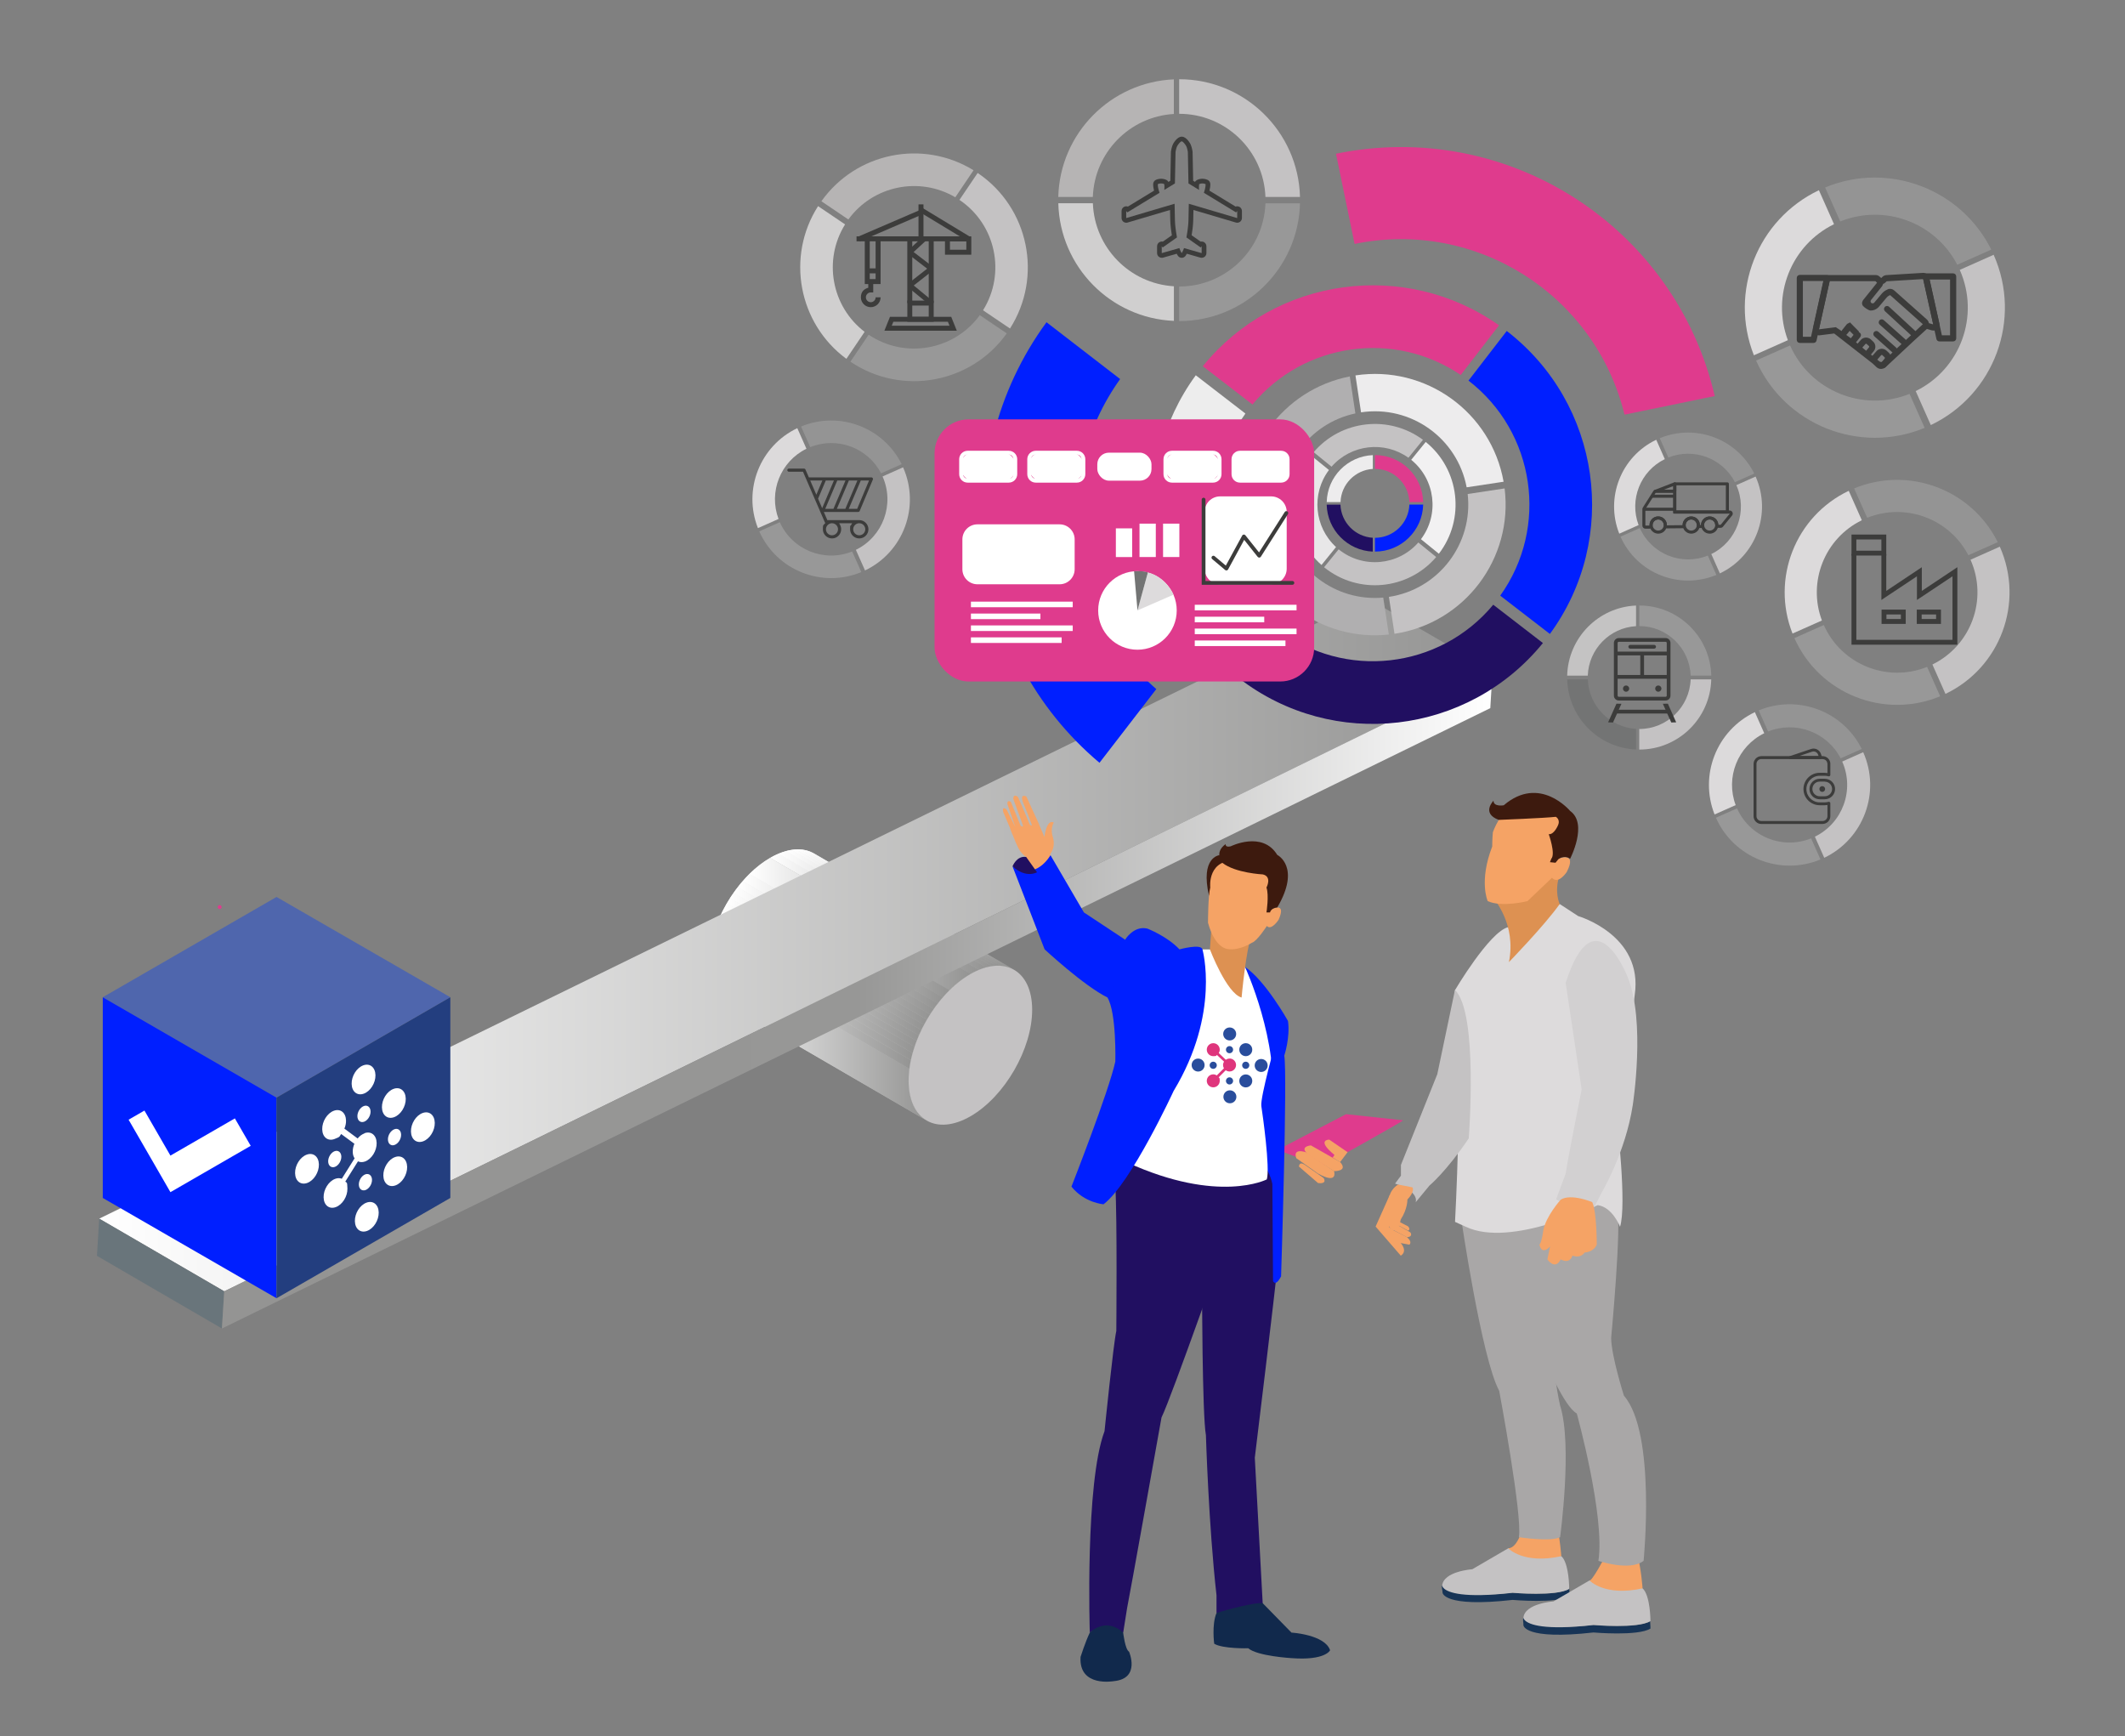 <?xml version="1.0" encoding="UTF-8"?> <svg xmlns="http://www.w3.org/2000/svg" xmlns:xlink="http://www.w3.org/1999/xlink" id="Layer_1" version="1.1" viewBox="0 0 5177 4229"><rect x="0" y="0" width="5177" height="4229" fill="#808080" stroke="none"/><defs><style> .st0 { fill: #3c3c3b; } .st1 { fill: #df357c; } .st2 { fill: none; stroke: #df3b8d; stroke-miterlimit: 10; stroke-width: 5px; } .st3 { fill: #dd9152; } .st4, .st5 { fill-rule: evenodd; } .st4, .st6 { fill: #fff; } .st7 { fill: url(#linear-gradient2); } .st8 { fill: url(#linear-gradient1); } .st9 { fill: url(#linear-gradient9); } .st10 { fill: url(#linear-gradient3); } .st11 { fill: url(#linear-gradient6); } .st12 { fill: url(#linear-gradient8); } .st13 { fill: url(#linear-gradient7); } .st14 { fill: url(#linear-gradient5); } .st15 { fill: url(#linear-gradient4); } .st16 { fill: #f2f1f2; } .st17 { fill: url(#linear-gradient28); } .st18 { fill: url(#linear-gradient29); } .st19 { fill: url(#linear-gradient18); } .st20 { fill: url(#linear-gradient13); } .st21 { fill: url(#linear-gradient12); } .st22 { fill: url(#linear-gradient15); } .st23 { fill: url(#linear-gradient16); } .st24 { fill: url(#linear-gradient11); } .st25 { fill: url(#linear-gradient10); } .st26 { fill: url(#linear-gradient17); } .st27 { fill: url(#linear-gradient14); } .st28 { fill: url(#linear-gradient19); } .st29 { fill: url(#linear-gradient23); } .st30 { fill: url(#linear-gradient22); } .st31 { fill: url(#linear-gradient24); } .st32 { fill: url(#linear-gradient25); } .st33 { fill: url(#linear-gradient21); } .st34 { fill: url(#linear-gradient20); } .st35 { fill: url(#linear-gradient27); } .st36 { fill: url(#linear-gradient26); } .st37 { fill: #001fff; } .st38 { fill: #69757b; } .st39 { fill: #210f61; } .st40 { fill: #c4c2c3; } .st41 { fill: url(#linear-gradient); } .st42 { fill: #dcdadb; } .st43 { fill: #dddbdc; } .st44 { isolation: isolate; } .st45 { fill: #b0afb0; } .st46 { fill: #173456; } .st47 { fill: #d2d0d1; } .st48 { clip-path: url(#clippath-1); } .st5 { fill: #294d9c; } .st49 { fill: #f5a365; } .st50 { fill: #3d1a0e; } .st51 { fill: #11294c; } .st52 { fill: #949494; } .st53 { fill: #a9a7a7; } .st54 { fill: #d0cfcf; } .st55 { fill: #df3b8d; } .st56 { fill: #4f66ad; } .st57 { fill: #edeced; } .st58 { fill: #989898; } .st59 { fill: #ededed; } .st60 { fill: #e8e7e8; } .st61 { clip-path: url(#clippath); } .st62 { fill: #c4c3c3; } .st63 { fill: #737474; } .st64 { fill: #233e7f; } .st65 { fill: #b6b4b4; } </style><linearGradient id="linear-gradient" x1="1876.2" y1="2220.9" x2="2470.7" y2="2220.9" gradientUnits="userSpaceOnUse"><stop offset="0" stop-color="#fff"></stop><stop offset="1" stop-color="#949493"></stop></linearGradient><clipPath id="clippath"><path class="st41" d="M1983.4,2079.1l487.4,283.2c-27.4-15.9-65.2-13.6-107.1,10.5l-487.4-283.2c41.9-24.2,79.8-26.5,107.1-10.5h0Z"></path></clipPath><linearGradient id="linear-gradient1" y1="2226" x2="2384.8" y2="2226" xlink:href="#linear-gradient"></linearGradient><linearGradient id="linear-gradient2" x1="1897.4" y1="2217.7" x2="2402.5" y2="2217.7" xlink:href="#linear-gradient"></linearGradient><linearGradient id="linear-gradient3" x1="1915.1" y1="2213.2" x2="2415.7" y2="2213.2" xlink:href="#linear-gradient"></linearGradient><linearGradient id="linear-gradient4" x1="1928.3" y1="2211.3" x2="2426.9" y2="2211.3" xlink:href="#linear-gradient"></linearGradient><linearGradient id="linear-gradient5" x1="1939.6" y1="2210.7" x2="2436.9" y2="2210.7" xlink:href="#linear-gradient"></linearGradient><linearGradient id="linear-gradient6" x1="1949.5" y1="2211.3" x2="2446" y2="2211.3" xlink:href="#linear-gradient"></linearGradient><linearGradient id="linear-gradient7" x1="1958.6" y1="2212.8" x2="2454.4" y2="2212.8" xlink:href="#linear-gradient"></linearGradient><linearGradient id="linear-gradient8" x1="1967" y1="2215.1" x2="2462.3" y2="2215.1" xlink:href="#linear-gradient"></linearGradient><linearGradient id="linear-gradient9" x1="1975" y1="2218.4" x2="2469.9" y2="2218.4" xlink:href="#linear-gradient"></linearGradient><linearGradient id="linear-gradient10" x1="1982.6" y1="2220.5" y2="2220.5" xlink:href="#linear-gradient"></linearGradient><linearGradient id="linear-gradient11" x1="1726.2" y1="2409.5" x2="2363.6" y2="2409.5" xlink:href="#linear-gradient"></linearGradient><linearGradient id="linear-gradient12" x1="1726.2" y1="2409.5" x2="2363.6" y2="2409.5" xlink:href="#linear-gradient"></linearGradient><clipPath id="clippath-1"><path class="st21" d="M2257.5,2729.4l-487.4-283.2c-27.1-15.7-43.8-49.1-43.9-96.6-.3-95.6,66.8-211.9,150-259.9l487.4,283.2c-83.2,48-150.3,164.4-150,259.9.1,47.4,16.9,80.9,43.9,96.6h0Z"></path></clipPath><linearGradient id="linear-gradient13" x1="1726.2" y1="2524.7" x2="2257.5" y2="2524.7" xlink:href="#linear-gradient"></linearGradient><linearGradient id="linear-gradient14" x1="1728.1" y1="2451.3" x2="2219.1" y2="2451.3" xlink:href="#linear-gradient"></linearGradient><linearGradient id="linear-gradient15" x1="1731.7" y1="2432.2" x2="2223.3" y2="2432.2" xlink:href="#linear-gradient"></linearGradient><linearGradient id="linear-gradient16" x1="1735.9" y1="2415.8" x2="2228" y2="2415.8" xlink:href="#linear-gradient"></linearGradient><linearGradient id="linear-gradient17" x1="1740.6" y1="2401" x2="2233.1" y2="2401" xlink:href="#linear-gradient"></linearGradient><linearGradient id="linear-gradient18" x1="1745.7" y1="2387.2" x2="2238.6" y2="2387.2" xlink:href="#linear-gradient"></linearGradient><linearGradient id="linear-gradient19" x1="1751.3" y1="2374" x2="2244.6" y2="2374" xlink:href="#linear-gradient"></linearGradient><linearGradient id="linear-gradient20" x1="1757.3" y1="2361" x2="2251.2" y2="2361" xlink:href="#linear-gradient"></linearGradient><linearGradient id="linear-gradient21" x1="1763.7" y1="2348.3" x2="2258.1" y2="2348.3" xlink:href="#linear-gradient"></linearGradient><linearGradient id="linear-gradient22" x1="1770.8" y1="2335.5" x2="2266" y2="2335.5" xlink:href="#linear-gradient"></linearGradient><linearGradient id="linear-gradient23" x1="1778.5" y1="2322.7" x2="2274.6" y2="2322.7" xlink:href="#linear-gradient"></linearGradient><linearGradient id="linear-gradient24" x1="1787.2" y1="2309.3" x2="2284.6" y2="2309.3" xlink:href="#linear-gradient"></linearGradient><linearGradient id="linear-gradient25" x1="1797.3" y1="2295.2" x2="2296.9" y2="2295.2" xlink:href="#linear-gradient"></linearGradient><linearGradient id="linear-gradient26" x1="1809.5" y1="2279" x2="2313.3" y2="2279" xlink:href="#linear-gradient"></linearGradient><linearGradient id="linear-gradient27" x1="1825.9" y1="2250.8" x2="2363.6" y2="2250.8" xlink:href="#linear-gradient"></linearGradient><linearGradient id="linear-gradient28" x1="241.7" y1="2301.3" x2="3636.2" y2="2301.3" xlink:href="#linear-gradient"></linearGradient><linearGradient id="linear-gradient29" x1="540.7" y1="2435.1" x2="3636.2" y2="2435.1" gradientUnits="userSpaceOnUse"><stop offset="0" stop-color="#949493"></stop><stop offset=".5" stop-color="#979796"></stop><stop offset="1" stop-color="#fff"></stop></linearGradient></defs><path class="st55" d="M530.4,2209.4c0,2.6,2.1,4.7,4.7,4.8,2.6,0,4.7-2.1,4.8-4.7s-2.1-4.7-4.7-4.8c-2.6,0-4.7,2.1-4.8,4.7Z"></path><g class="st44"><g class="st44"><g><path class="st41" d="M1983.4,2079.1l487.4,283.2c-27.4-15.9-65.2-13.6-107.1,10.5l-487.4-283.2c41.9-24.2,79.8-26.5,107.1-10.5h0Z"></path><g class="st61"><g class="st44"><path class="st8" d="M2363.6,2372.9l-487.4-283.2c7.1-4.1,14.2-7.6,21.1-10.5l487.4,283.2c-6.9,2.9-13.9,6.3-21.1,10.5"></path><path class="st7" d="M2384.8,2362.4l-487.4-283.2c6-2.5,11.9-4.5,17.7-6.1l487.4,283.2c-5.8,1.6-11.7,3.6-17.7,6.1"></path><path class="st10" d="M2402.5,2356.2l-487.4-283.2c4.5-1.2,8.9-2.2,13.2-2.8l487.4,283.2c-4.3.7-8.7,1.6-13.2,2.8"></path><path class="st15" d="M2415.7,2353.4l-487.4-283.2c3.8-.6,7.5-1,11.2-1.1l487.4,283.2c-3.7.2-7.4.5-11.2,1.1"></path><path class="st14" d="M2426.9,2352.3l-487.4-283.2c3.4-.2,6.7-.1,9.9,0l487.4,283.2c-3.2-.2-6.6-.2-9.9,0"></path><path class="st11" d="M2436.9,2352.3l-487.4-283.2c3.1.2,6.1.5,9.1,1.1l487.4,283.2c-3-.5-6-.9-9.1-1.1"></path><path class="st13" d="M2446,2353.4l-487.4-283.2c2.9.5,5.7,1.1,8.4,1.9l487.4,283.2c-2.7-.8-5.6-1.4-8.4-1.9"></path><path class="st12" d="M2454.4,2355.3l-487.4-283.2c2.7.8,5.4,1.7,7.9,2.8l487.4,283.2c-2.6-1.1-5.2-2-7.9-2.8"></path><path class="st9" d="M2462.4,2358.1l-487.4-283.2c2.6,1.1,5.1,2.3,7.5,3.7l487.4,283.2c-2.4-1.4-4.9-2.6-7.5-3.7"></path><path class="st25" d="M2469.9,2361.9l-487.4-283.2c.3.2.5.3.8.5l487.4,283.2c-.3-.2-.5-.3-.8-.5"></path></g></g></g></g><g class="st44"><g><path class="st24" d="M2257.5,2729.4l-487.4-283.2c-27.1-15.7-43.8-49.1-43.9-96.6-.3-95.6,66.8-211.9,150-259.9l487.4,283.2c-83.2,48-150.3,164.4-150,259.9.1,47.4,16.9,80.9,43.9,96.6h0Z"></path><g class="st48"><g class="st44"><path class="st20" d="M2257.5,2729.4l-487.4-283.2c-27.1-15.7-43.8-49.1-43.9-96.6,0-9.6.6-19.5,1.9-29.5l487.4,283.2c-1.3,10-1.9,19.8-1.9,29.5.1,47.4,16.9,80.9,43.9,96.6"></path><path class="st27" d="M2215.5,2603.3l-487.4-283.2c.9-6.9,2.1-13.9,3.6-20.8l487.4,283.2c-1.5,7-2.7,13.9-3.6,20.8"></path><path class="st22" d="M2219.1,2582.4l-487.4-283.2c1.2-5.7,2.6-11.5,4.2-17.2l487.4,283.2c-1.6,5.8-3,11.5-4.2,17.2"></path><path class="st23" d="M2223.3,2565.1l-487.4-283.2c1.4-5.1,3-10.2,4.7-15.3l487.4,283.2c-1.7,5.1-3.3,10.2-4.7,15.3"></path><path class="st26" d="M2228,2549.8l-487.4-283.2c1.6-4.7,3.3-9.5,5.1-14.2l487.4,283.2c-1.8,4.7-3.5,9.4-5.1,14.2"></path><path class="st19" d="M2233.1,2535.5l-487.4-283.2c1.7-4.5,3.6-9,5.5-13.5l487.4,283.2c-1.9,4.5-3.8,9-5.5,13.5"></path><path class="st28" d="M2238.6,2522.1l-487.4-283.2c1.9-4.4,3.9-8.7,6-13l487.4,283.2c-2.1,4.3-4.1,8.7-6,13"></path><path class="st34" d="M2244.6,2509l-487.4-283.2c2.1-4.3,4.2-8.6,6.5-12.8l487.4,283.2c-2.2,4.2-4.4,8.5-6.5,12.8"></path><path class="st33" d="M2251.1,2496.3l-487.4-283.2c2.3-4.3,4.6-8.5,7-12.6l487.4,283.2c-2.4,4.2-4.8,8.4-7,12.6"></path><path class="st30" d="M2258.2,2483.5l-487.4-283.2c2.5-4.3,5.1-8.5,7.8-12.7l487.4,283.2c-2.7,4.2-5.3,8.4-7.8,12.7"></path><path class="st29" d="M2265.9,2470.8l-487.4-283.2c2.8-4.4,5.7-8.7,8.7-13l487.4,283.2c-3,4.3-5.9,8.6-8.7,13"></path><path class="st31" d="M2274.6,2457.8l-487.4-283.2c3.2-4.6,6.6-9.1,10-13.6l487.4,283.2c-3.4,4.4-6.8,8.9-10,13.6"></path><path class="st32" d="M2284.6,2444.2l-487.4-283.2c3.9-5.1,8-10,12.2-14.8l487.4,283.2c-4.2,4.8-8.2,9.8-12.2,14.8"></path><path class="st36" d="M2296.9,2429.4l-487.4-283.2c5.3-6.1,10.8-11.9,16.4-17.5l487.4,283.2c-5.6,5.6-11.1,11.4-16.4,17.5"></path><path class="st35" d="M2313.3,2411.9l-487.4-283.2c15.7-15.5,32.7-28.8,50.3-39l487.4,283.2c-17.6,10.2-34.6,23.5-50.3,39"></path></g></g></g></g><path class="st40" d="M2363.6,2372.9c83.2-48,150.7-9.5,151,86.1.3,95.5-66.8,211.9-150,259.9-83.2,48-150.7,9.4-151-86.1-.3-95.6,66.8-211.9,150-259.9Z"></path></g><g class="st44"><polygon class="st17" points="546.3 3145.4 241.7 2968.4 3331.6 1457.3 3636.2 1634.3 546.3 3145.4"></polygon><polygon class="st38" points="540.7 3236 236.2 3059 241.7 2968.4 546.3 3145.4 540.7 3236"></polygon><polygon class="st18" points="546.3 3145.4 3636.2 1634.3 3630.7 1724.9 540.7 3236 546.3 3145.4"></polygon></g><polygon class="st56" points="1097.1 2429.1 673.7 2673.6 250.4 2429.1 673.7 2184.8 1097.1 2429.1"></polygon><polygon class="st37" points="673.7 3162.3 250.4 2918 250.4 2429.1 673.7 2673.6 673.7 3162.3"></polygon><polygon class="st6" points="572.2 2724.2 415.2 2814.8 351.9 2705.1 313.3 2727.4 376.7 2837.1 415.2 2903.9 610.8 2791 572.2 2724.2"></polygon><polygon class="st64" points="1097.1 2918 673.7 3162.3 673.7 2673.6 1097.1 2429.1 1097.1 2918"></polygon><path class="st55" d="M3349.7,1142.1c45.3,0,82.3,36,83.9,80.9h33.6c-1.6-63.5-53.6-114.5-117.5-114.5h0v33.6h0Z"></path><path class="st57" d="M3344.5,1142.3v-33.7c-61.5,2.6-110.8,52.5-112.3,114.4h33.6c1.5-43.2,35.8-78.2,78.8-80.8h0Z"></path><path class="st37" d="M3349.7,1310h0v33.6h0c63.9,0,115.9-51,117.5-114.5h-33.6c-1.6,44.9-38.6,80.9-83.9,80.9Z"></path><path class="st39" d="M3265.7,1229.2h-33.6c1.6,61.8,50.8,111.7,112.3,114.4v-33.7c-43-2.6-77.2-37.5-78.8-80.8h0Z"></path><path class="st16" d="M3438.1,1120.1c58.8,47.7,69,133.3,23.7,193.3l43.6,35.4c64.7-84.1,51-205.1-32-272.3h0l-35.4,43.6h.1Z"></path><path class="st40" d="M3431.3,1115l35.4-43.7c-82.7-61.3-199.1-48.5-266.3,30.1l43.6,35.4c47.6-54.5,128.8-63.7,187.3-21.8h0Z"></path><path class="st40" d="M3261.2,1338.1h0l-35.4,43.6h0c82.9,67.2,204.1,55.8,273.1-24.9l-43.6-35.4c-49.4,56.6-135.2,64.3-194.1,16.6h0Z"></path><path class="st60" d="M3237.6,1144.8l-43.6-35.4c-63,81.9-51.6,198.5,25.5,266.8l35.4-43.7c-53-48.6-60.7-130-17.2-187.7h0Z"></path><path class="st57" d="M3315.7,1004.4c121.4-18.3,234.8,62.9,257.4,182.6l90-13.6c-30.1-169.4-189.9-284.8-360.9-259h0l13.6,89.9h-.1Z"></path><path class="st45" d="M3302,1006.9l-13.6-90c-163.7,32-275.4,185.6-254.6,351.7l90-13.6c-13.3-116.4,64.2-223.7,178.2-248h0Z"></path><path class="st40" d="M3383.7,1453.9h0l13.6,89.9h0c171.1-25.9,289.6-183.4,268.3-354.1l-90,13.6c13.8,121-70.5,232.2-191.8,250.6h-.1Z"></path><path class="st45" d="M3126.3,1271.3l-90,13.6c29.3,164.8,181.4,278.5,347.2,260.7l-13.6-90c-116.1,10.4-221.9-69.2-243.5-184.3h0Z"></path><path class="st37" d="M3577.5,927c163.2,125.8,196.3,357.7,77.4,523.9l121,93.3c170.4-233,124.8-560.6-105.1-738h0l-93.2,120.9h0Z"></path><path class="st55" d="M3300,594.2c296.5-61.1,586.5,124.1,657.7,415.8l219.8-45.3c-96.2-413-504.9-676.3-922.7-590.2h0l45.3,219.7h0Z"></path><path class="st55" d="M3558.7,913.4l93.3-121c-228.7-161.3-544.6-118.4-721.7,99.6l121,93.3c125.6-151.2,345.7-181.8,507.4-71.9h0Z"></path><path class="st39" d="M3111.6,1531.2h0l-93.2,120.9h0c229.9,177.3,558.4,138.2,740.5-85.8l-121-93.3c-130.6,157.2-363.2,184.1-526.4,58.2h0Z"></path><path class="st59" d="M3034.2,1007.4l-121-93.3c-165.8,226.7-127.1,543.1,87,723.4l93.3-121c-147.4-128.6-173.8-349.2-59.4-509.1h.1Z"></path><path class="st37" d="M2728.9,923.3l-179.4-138.4c-245.9,336.3-188.5,805.7,129.1,1073.1l71.7-92.9,66.7-86.6c-218.7-190.7-257.9-517.9-88.1-755.2h0Z"></path><path class="st58" d="M3993.6,1525c67.6,0,122.8,53.6,125.3,120.8h50.2c-2.4-94.8-80.1-170.9-175.4-170.9h0v50.1h-.1Z"></path><path class="st62" d="M3985.8,1525.2v-50.2c-91.8,3.9-165.4,78.5-167.8,170.7h50.2c2.3-64.5,53.4-116.7,117.6-120.5h0Z"></path><path class="st40" d="M3993.6,1775.7h0v50.1h0c95.4,0,173-76.1,175.4-170.9h-50.2c-2.4,67-57.5,120.8-125.3,120.8h.1Z"></path><path class="st63" d="M3868.3,1654.9h-50.2c2.4,92.2,75.9,166.8,167.8,170.7v-50.2c-64.1-3.9-115.3-55.9-117.6-120.5h0Z"></path><path class="st40" d="M2337.6,487c88.7,59.8,113.5,178.8,57.3,268.8l65.7,44.4c80.5-126.4,46.1-294.6-78.8-378.9h0l-44.4,65.7h.1Z"></path><path class="st65" d="M2327.4,480.5l44.4-65.8c-123.9-76.1-286.1-43.4-370.7,75.5l65.7,44.4c60.1-82.6,173.2-105.6,260.6-54h0Z"></path><path class="st58" d="M2116.2,815.3h0l-44.4,65.7h0c124.9,84.3,293.9,53.2,380.9-68.9l-65.7-44.4c-62.4,85.7-182.1,107.3-270.9,47.5h0Z"></path><path class="st54" d="M2058.7,546.5l-65.7-44.4c-78.4,122.9-48,285.7,69,372l44.4-65.8c-80.7-61.8-101.6-175.2-47.5-261.8h-.1Z"></path><path class="st40" d="M4230.1,1181.6c28.3,63.5,1,137.6-61,168l20.9,47.1c87.9-41.9,126.9-146.4,87.1-235.9h0l-47,20.9h0Z"></path><path class="st52" d="M4226.7,1174.4l47.1-20.9c-42.1-84.5-142.7-122.4-230.2-86.1l20.9,47.1c61.5-24.8,131.8,1.4,162.2,60h0Z"></path><path class="st58" d="M3994.9,1286.3h0l-47,20.9h0c39.9,89.5,143.6,130.5,233.6,93.2l-20.9-47.1c-63.9,25.8-137.3-3.6-165.6-67h-.1Z"></path><path class="st42" d="M4055.9,1118.3l-20.9-47.1c-85.6,40.8-124.8,140.9-90.1,228.7l47.1-20.9c-23.2-61.8,4.3-131.5,63.9-160.7h0Z"></path><g><path class="st40" d="M4774.4,657.3c49.7,111.7,1.8,241.9-107.3,295.3l36.8,82.8c154.5-73.7,223.1-257.4,153.1-414.8h0l-82.6,36.8h0v-.2Z"></path><path class="st52" d="M4768.4,644.8l82.8-36.8c-74-148.5-250.9-215.1-404.7-151.4l36.8,82.8c108.2-43.5,231.7,2.5,285.1,105.5v-.2Z"></path><path class="st58" d="M4360.8,841.5h0l-82.6,36.8h0c70.1,157.4,252.5,229.4,410.7,163.9l-36.8-82.8c-112.4,45.3-241.4-6.3-291.1-117.9h-.2Z"></path><path class="st42" d="M4468.1,546.1l-36.8-82.8c-150.5,71.7-219.4,247.7-158.4,402.1l82.8-36.8c-40.7-108.7,7.6-231.2,112.4-282.5h0Z"></path></g><g><path class="st40" d="M4800.6,1363.3c43,96.6,1.5,209.2-92.8,255.3l31.8,71.6c133.6-63.7,192.9-222.6,132.4-358.6h0l-71.4,31.8h0v-.2Z"></path><path class="st52" d="M4795.4,1352.4l71.6-31.8c-64-128.4-216.9-186-349.9-130.9l31.8,71.6c93.5-37.6,200.3,2.1,246.5,91.3v-.2Z"></path><path class="st58" d="M4443,1522.5h0l-71.4,31.8h0c60.6,136,218.3,198.4,355.1,141.7l-31.8-71.6c-97.2,39.2-208.7-5.5-251.7-101.9h-.2Z"></path><path class="st42" d="M4535.8,1267.1l-31.8-71.6c-130.1,62-189.7,214.2-137,347.7l71.6-31.8c-35.2-94,6.6-199.9,97.2-244.2h0Z"></path></g><g><path class="st40" d="M2150.1,1160.5c30.1,67.7,1.1,146.5-65,178.8l22.3,50.2c93.6-44.6,135.1-155.9,92.7-251.2h0l-50,22.3h0Z"></path><path class="st52" d="M2146.5,1152.9l50.2-22.3c-44.8-90-152-130.3-245.1-91.7l22.3,50.2c65.5-26.4,140.3,1.5,172.7,63.9h0Z"></path><path class="st58" d="M1899.7,1272h0l-50,22.3h0c42.5,95.3,152.9,138.9,248.7,99.2l-22.3-50.2c-68.1,27.4-146.2-3.8-176.3-71.4h-.1Z"></path><path class="st42" d="M1964.7,1093.1l-22.3-50.2c-91.1,43.4-132.9,150-95.9,243.5l50.2-22.3c-24.7-65.8,4.6-140,68.1-171.1h0Z"></path></g><rect class="st55" x="2276.8" y="1021.5" width="924.8" height="638.5" rx="82.7" ry="82.7"></rect><rect class="st6" x="2349.4" y="1282.1" width="264" height="136.4" rx="56.5" ry="56.5"></rect><path class="st6" d="M2581.5,1423.2h-200.3c-20.1,0-36.6-16.4-36.6-36.6v-72.8c0-20.1,16.4-36.6,36.6-36.6h200.3c20.1,0,36.6,16.4,36.6,36.6v72.8c0,20.1-16.4,36.6-36.6,36.6Z"></path><rect class="st6" x="2939.4" y="1213.9" width="190.4" height="204.6" rx="58.8" ry="58.8"></rect><path class="st6" d="M3096.8,1423.2h-124.3c-20.8,0-37.9-16.9-37.9-37.9v-138.3c0-20.8,16.9-37.9,37.9-37.9h124.3c20.8,0,37.9,16.9,37.9,37.9v138.3c0,20.8-16.9,37.9-37.9,37.9Z"></path><path class="st6" d="M3121.1,1175.6h-100.2c-11.4,0-20.6-9.2-20.6-20.6v-36.4c0-11.4,9.2-20.6,20.6-20.6h100.2c11.4,0,20.6,9.2,20.6,20.6v36.4c0,11.4-9.2,20.6-20.6,20.6Z"></path><rect class="st6" x="2839.2" y="1102.6" width="132" height="68.2" rx="28.2" ry="28.2"></rect><path class="st6" d="M2955.3,1175.6h-100.2c-11.4,0-20.6-9.2-20.6-20.6v-36.4c0-11.4,9.2-20.6,20.6-20.6h100.2c11.4,0,20.6,9.2,20.6,20.6v36.4c0,11.4-9.2,20.6-20.6,20.6ZM2855.1,1107.3c-6.1,0-11.1,5-11.1,11.1v36.4c0,6.1,5,11.1,11.1,11.1h100.2c6.1,0,11.1-5,11.1-11.1v-36.4c0-6.1-5-11.1-11.1-11.1h-100.2Z"></path><rect class="st6" x="2673.3" y="1102.6" width="132" height="68.2" rx="28.2" ry="28.2"></rect><rect class="st6" x="2507.4" y="1102.6" width="132" height="68.2" rx="28.2" ry="28.2"></rect><path class="st6" d="M2623.5,1175.6h-100.2c-11.4,0-20.6-9.2-20.6-20.6v-36.4c0-11.4,9.2-20.6,20.6-20.6h100.2c11.4,0,20.6,9.2,20.6,20.6v36.4c0,11.4-9.2,20.6-20.6,20.6ZM2523.3,1107.3c-6.1,0-11.1,5-11.1,11.1v36.4c0,6.1,5,11.1,11.1,11.1h100.2c6.1,0,11.1-5,11.1-11.1v-36.4c0-6.1-5-11.1-11.1-11.1h-100.2Z"></path><rect class="st6" x="2341.5" y="1102.6" width="132" height="68.2" rx="28.2" ry="28.2"></rect><path class="st6" d="M2457.6,1175.6h-100.2c-11.4,0-20.6-9.2-20.6-20.6v-36.4c0-11.4,9.2-20.6,20.6-20.6h100.2c11.4,0,20.6,9.2,20.6,20.6v36.4c0,11.4-9.2,20.6-20.6,20.6ZM2357.4,1107.3c-6.1,0-11.1,5-11.1,11.1v36.4c0,6.1,5,11.1,11.1,11.1h100.2c6.1,0,11.1-5,11.1-11.1v-36.4c0-6.1-5-11.1-11.1-11.1h-100.2Z"></path><rect class="st6" x="2365.4" y="1465.5" width="248" height="13.6"></rect><rect class="st6" x="2365.4" y="1494.5" width="169.3" height="13.6"></rect><rect class="st6" x="2365.4" y="1523.4" width="248" height="13.6"></rect><rect class="st6" x="2365.4" y="1552.5" width="221" height="13.6"></rect><rect class="st6" x="2910.7" y="1473.1" width="248" height="13.6"></rect><rect class="st6" x="2910.7" y="1502.2" width="169.3" height="13.6"></rect><rect class="st6" x="2910.7" y="1531.1" width="248" height="13.6"></rect><rect class="st6" x="2910.7" y="1560.1" width="221" height="13.6"></rect><rect class="st6" x="2718.5" y="1287" width="39.7" height="69.9"></rect><rect class="st6" x="2776.1" y="1275.5" width="39.7" height="81.3"></rect><rect class="st6" x="2833.5" y="1275.5" width="39.7" height="81.3"></rect><circle class="st6" cx="2771.1" cy="1486.9" r="95.7"></circle><path class="st43" d="M2771.2,1486.8l87.7-38.3s-18.9-43.7-62.4-54l-25.3,92.3Z"></path><path class="st63" d="M2771.2,1486.8l-8.3-95.3s21.3-1.9,33.6,3l-25.3,92.3Z"></path><g><path class="st49" d="M2553.6,2085.3s19.8-15.1,11.7-45.4c0,0-7.8-19.8,2-36.1,0,0-16-12.8-22.9,34.9l-15.2-35.8-28.8-62.8s-15.9-8.7-8.4,13.7l13.2,32.5,8.6,23.2s-1.1,4-5.3-1.7l-12.1-28.9-16.4-37.7s-11.2-9.4-11.5,4.7l9.7,26.3,12.9,35.5,1.1,4.2s-1.2,3.8-6.1-1.3l-10.8-26.7-12.7-30.9s-10.4-6.1-8,6.7l19,55-21.2-42.7s-12-10.8-8.2,6.3c0,0,14.6,34.5,16,37.5,0,0,5,14.9,8,20.4,0,0,11.1,30,18.3,38.3,0,0,10.6,15.1,20.9,14.3,0,0,24.3,7,46.3-3.6h0Z"></path><path class="st49" d="M2499.9,2087.4l11.1,59.9,56.1-36.9-10.9-37.7s-52.1,0-56.4,14.7h0Z"></path><path class="st37" d="M2741.1,2288.9l-100.5-66.4-81.4-139.4s-35.1,63.8-92.5,27.1l78.2,202.2s95.7,89,153.2,117.3c0,0,90.9-65.9,43-140.8h0Z"></path><g><polygon class="st37" points="3090.2 2538.1 3033.3 2703.7 3086.2 2933.4 3110.9 2933.4 3112.9 2634.7 3112.9 2538.1 3090.2 2538.1"></polygon><path class="st39" d="M2928.4,3134.4s.5,313.5,9.5,361.4c0,0,6.6,220.1,25.8,390.1v43s90.9,35.9,112.5-24l-19.2-354.2s52.8-433.1,53.9-457.1c0,0,15.5-229.7-39.6-260.8l-105.2,40.6-37.6,260.8h0Z"></path><path class="st51" d="M3076.1,3904.9l70.2,71.8s81.4,4.8,94.1,43c0,0-11.1,25.5-94.1,19.2,0,0-83-4.8-105.2-24,0,0-62.2,1.6-83-11.1,0,0-6.4-46.3,5.6-74.9,0,0,82.2-25.5,112.5-24h0Z"></path><path class="st39" d="M2466.8,2110.2s9.9-26.4,33.2-22.8l26.5,37.3s-27,16-59.6-14.5Z"></path><path class="st39" d="M2997.2,2995.6s-143.6,409.2-167.5,457.1c0,0-79,442.7-83.8,464.2l-9.5,59.8s-57.4-19.2-81.4,0c0,0-11.9-363.7,35.9-490.6,0,0,21.6-213,28.7-244.1,0,0,2.4-277-2.4-351.5l9.5-84h98.7l172.9,57.4,35,2.4-36.1,129.2h0Z"></path><path class="st51" d="M2736.3,3976.8s4.8,41.4,14.3,46.3c0,0,28.7,65.4-36.7,71.8,0,0-86.2,16-81.4-59,0,0,11.1-35.1,22.4-59,0,0,38.3-39.9,81.4,0h0Z"></path><path class="st6" d="M3109.6,2531.4s-39.9,142-36.7,162.7,21.7,151.6,13.3,178.7c0,0-116.9,60.6-340.3-41.4l156.3-445,27.1-73.8h18.2s85.7,43,85.7,43c0,0,89.2,128.2,76.4,175.9h0Z"></path><path class="st55" d="M3418.1,2728.9c0,2.7-198,112.5-198,112.5l-107.5-40.5,166.7-87,138.8,14.9h0Z"></path><path class="st50" d="M2970.4,2083.1s-46.8,4.8-24.9,98.9l48.6-78.2-23.8-20.8h0Z"></path><path class="st37" d="M3033.3,2355.5s84.3,182.2,65.2,340.2l2.9,424.4s5.3,16,19.6-11.1c0,0,15.9-491.4,7.8-537.6,0,0,14.8-44.6,9-84.6,0,0-54.8-98.1-104.5-131.3Z"></path><path class="st3" d="M2952,2252.3l-4.4,60.2s40.8,107.4,77.2,117.3c0,0,11.1-121.3,24.2-148.8l-97-28.7h0Z"></path><path class="st49" d="M3097.5,2214.8s37.5-19.9,17.6,25.3c0,0-17.6,27.5-28.7,15.4,0,0-24.2,37.5-36.4,40.8,0,0-30.8,19.9-58.5,15.4,0,0-30.8,0-48.5-63.9,0,0,0-66.1,5.5-86,0,0-8.8-73.9,71.6-65.1,0,0,70.6,7.8,73.9,35.3,0,0,16.6,17.6,3.3,82.7h0Z"></path><path class="st50" d="M3094.2,2222.5h-8.8s6.6-41.9,0-60.6c0,0,14.3-26.5-8.8-32,0,0-66.8-3.2-98.5-28.1,0,0-21.7-24.9,8-45.8,0,0-2.2,8.8,12.1,5.5,0,0,77.2-38.6,113.5,20.9,0,0,58.5,28.8,0,128,0,0-14.8.9-17.6,12h0Z"></path><path class="st49" d="M3264.9,2830.5l18.1-24-44.6-30.6s-33,0,12.7,37.3l-4.3,6.4,18.1,10.9Z"></path><path class="st49" d="M3264.9,2830.5l-71.3-40.6s-35.1,3.2,0,26.6l56.4,36.2s35.5.9,14.9-22.1Z"></path><path class="st49" d="M3250,2852.6s11.1,33.8-39.1,5.9l-52.7-37.3s-11.4-25,23.4-14.6l68.4,46h0Z"></path><path class="st49" d="M3224.7,2869.5s10.2,15.2-13.7,12.1l-46.3-39.9s-.6-13.3,13.4-4.9l46.6,32.7h0Z"></path><path class="st37" d="M2929.4,2312.4s44.6,155.2-70.2,345c0,0-103.7,224.9-170.7,276,0,0-46.3-3.2-78.2-43,0,0,90.9-231.3,106.9-304.7,0,0,3.2-118.7-19.2-155.9,0,0,55.9-105.8,43-140.8,0,0,20.8-35.1,54.3-27.1,0,0,47.9,18.4,78.2,50.6,0,0,52.7-14.6,55.9,0h0Z"></path><path class="st46" d="M3822.8,3864.6c0,3.5,0,5.5,0,5.5-30.3,19.2-138.8,9.5-138.8,9.5-120.3,13.6-160.2-7.9-170.7-17.6-1.8,3.1,1.4,13.6,1.1,17.5,0,0,1.6,36.7,170.7,17.6,0,0,108.5,9.5,138.8-9.5,0,0,0-9.9-1.2-23h0Z"></path><path class="st40" d="M3684.1,3879.7s108.5,9.5,138.8-9.5c0,0,0-2,0-5.5-.5-15.6-3.4-59.9-19.1-74.2,0,0-83-22.4-129.2-19.2l-87.8,51.1s-70.2,4.8-73.3,39.9c0,0,0,3,4.4,7,10.5,9.6,46.1,24.2,166.3,10.6h0Z"></path><path class="st49" d="M3711.2,3715.4s-12,55.5-36.7,55.9c0,0,36.7,39.9,129.2,19.2,0,0-3.2-44.6-11.1-74.9h-81.4Z"></path><path class="st46" d="M3882.1,3958.1c-121.8,13.8-160.7-8-170.7-17.6-2.1,3.5.4,13.9,0,18.3,0,0,1.6,36.7,170.7,17.6,0,0,108.5,9.5,138.8-9.5,0,0,0-7.4-.8-17.7-31.4,18.5-138,9.1-138,9.1h0Z"></path><path class="st40" d="M3882.1,3958.1s106.7,9.4,138-9.1c.3-.2.5-.3.8-.4,0,0,0-62.2-19.2-79.8,0,0-83-22.4-129.2-19.2l-87.8,51.1s-70.2,4.8-73.3,39.9c0,0,0,2.9,4,6.6,10,9.5,44.8,24.8,166.7,11h0Z"></path><path class="st49" d="M3909.2,3793.8s-30.3,57.4-36.7,55.9c0,0,36.7,39.9,129.2,19.2,0,0-3.2-44.6-11.1-74.9h-81.4Z"></path><path class="st53" d="M3559.1,2964.1s50.3,344.7,93.3,423.7c0,0,57.4,306.1,47.9,356.5,0,0,76.6,11.9,100.5,0,0,0,30.6-224.7,0-320.6,0,0-24-105.2-11.9-148.4l-52.7-229.7-129.2-117.3-47.9,35.7h0Z"></path><path class="st53" d="M3635.6,2985.8s113.4,246.5,128.5,327.9c0,0,46.2,112.5,77.3,129.2,0,0,69.4,251.2,52.7,359,0,0,76.6,26.3,110.1,0,0,0,31.1-311.4-47.9-402.2,0,0-31.1-97.9-31.1-141.1,0,0,26.3-277.6,14.3-318.2,0,0-167.5-107.7-303.9,45.4h0Z"></path><path class="st43" d="M3799.8,2202l45,29.4s159.3,46.1,137.8,192c0,0-31.1,275.8-43,306.7,0,0,24,205.5,7.2,258.1,0,0-18.1-47.9-54.5-52.7,0,0-211.1,105.2-321.2,52.7l-26.3-11.9s19.2-354.2,0-430.7c0,0-2.4-110.1,0-134,0,0,83.4-141.1,129-153.1,0,0,89.2-48.1,126.1-56.4h0Z"></path><path class="st47" d="M3814.3,2394.2l39,259.5s-35,174.9-39,205.2l-23.2,62.2s32.2,26.4,93.5,18l18.2-35.6s57.4-96.8,74.9-211.1c0,0,32.3-205.1-12.7-313.2,0,0-79.8-205.8-150.7,14.9h0Z"></path><path class="st40" d="M3544.6,2411.5l-43,205-88.6,221v26.3s-14.3,19.2-14.3,19.2c0,0,57.4,16.8,50.3,45.4l33.5-40.6s40.6-33.5,95.7-114.9c0,0,24-306.3-33.5-361.4h0Z"></path><path class="st49" d="M3428.7,2921.8s1,22-16.2,48.7c0,0-4.8,29.6-18.2,25.8,0,0-16.2,0-9.5-30.6,0,0,4.5-27-1.6-37.4,0,0-2.9-25.9,22.8-43l35.2,6.9s6.7,9.5-12.4,29.6h0Z"></path><path class="st49" d="M3386,2910.1l-34.7,77.6,61.3,70.8s20.9-10.2-5-36.2l-24.7-25.7,11.2-55.9-8.4-30.7h.2Z"></path><path class="st49" d="M3412.6,3027.9l20.9,3.9s8.6-5.7-5.7-18.2l-33.4-17.2-18.2-12v12.4s13.3,34.2,36.5,31.1h0Z"></path><path class="st49" d="M3427.8,3013.6s15.1-.4,8.3-11.6l-34.9-20.2-9.7,12.7,36.4,19.2h0Z"></path><path class="st49" d="M3430.4,2997.6s7.1-2.2,0-10.4l-24.2-12.6-5,7.1,29.2,15.9Z"></path><path class="st49" d="M3802.3,2922.2s-36.1,39.7-42.6,75.4c0,0-3.7,29.6-9.3,34,0,0,4.6,27.6,25.9,4.5l-6.5,31.5s18.5,27.8,32.4,0c0,0,21.3,13.1,28.7-9.2,0,0,18.5,8.3,29.7-7.5,0,0,21.8-.6,29.5-19.3,0,0,.2-79.7-11-103.4,0,0-51-21.8-76.9-6.1h0Z"></path><path class="st3" d="M3638.5,2188.4s56.4,62.6,37.6,155.1c0,0,86.1-88.6,123.7-141.4,0,0-14.3-29.4,0-71.6l-78.6-11-82.7,68.9Z"></path><path class="st49" d="M3796.6,2091.7s47-19.2,20.3,32.4c0,0-20.3,31.3-36,14.1l-59.5,56.7s-62.6,16-97,0c0,0-21.9-48,11-133,0,0,0-19.2,1.6-34.8,0,0,18.8-53.2,47-59.5,0,0,75.1-23.5,120.6,21.9,0,0,7.8,55.6-7.8,102.2h0Z"></path><path class="st50" d="M3825.2,2091.7s44.2-85.1,0-116.4c0,0-74-88.8-161.7-13.8,0,0-25,4.5-25-11.1,0,0-30.5,30.7,12.9,46.7,0,0,112.3-4.4,138.9-7.5,0,0,12.6,6.5,4.7,22.1,0,0-9.4,21.7-21.9,20.2,0,0,17.2,47.8,6.2,59.9l-3.2,8.3,13.5,1.4,6.8-8.5s13.8-11.7,28.8-1.2h0Z"></path><g><path class="st5" d="M3035,2572.6c-8.7,0-15.8-7-15.8-15.8s7-15.8,15.8-15.8,15.8,7,15.8,15.8-7,15.8-15.8,15.8Z"></path><path class="st5" d="M3035,2648.7c-8.7,0-15.8-7-15.8-15.8,0-8.7,7-15.8,15.8-15.8s15.8,7,15.8,15.8c0,8.7-7,15.8-15.8,15.8Z"></path><path class="st5" d="M2996.3,2687.4c-8.7,0-15.8-7-15.8-15.8s7-15.8,15.8-15.8c8.7,0,15.8,7,15.8,15.8s-7,15.8-15.8,15.8Z"></path><path class="st5" d="M2918.9,2610.1c-8.7,0-15.8-7-15.8-15.8s7-15.8,15.8-15.8c8.7,0,15.8,7,15.8,15.8s-7,15.8-15.8,15.8Z"></path><path class="st5" d="M3072.5,2611.1c-8.7,0-15.8-7-15.8-15.8s7-15.8,15.8-15.8,15.8,7,15.8,15.8-7,15.8-15.8,15.8Z"></path><path class="st5" d="M2995.8,2534.3c-8.7,0-15.8-7-15.8-15.8s7-15.8,15.8-15.8,15.8,7,15.8,15.8-7,15.8-15.8,15.8Z"></path><path class="st5" d="M3026.2,2594.8c0-4.8,3.9-8.7,8.7-8.7s8.7,3.9,8.7,8.7-3.9,8.7-8.7,8.7-8.7-3.9-8.7-8.7Z"></path><path class="st5" d="M2947,2594.8c0,4.8,3.9,8.7,8.7,8.7s8.7-3.9,8.7-8.7-3.9-8.7-8.7-8.7-8.7,3.9-8.7,8.7Z"></path><path class="st5" d="M2995.4,2565.5c4.8,0,8.7-3.9,8.7-8.7s-3.9-8.7-8.7-8.7-8.7,3.9-8.7,8.7c0,4.8,3.9,8.7,8.7,8.7Z"></path><path class="st5" d="M2995.4,2641.6c4.8,0,8.7-3.9,8.7-8.7s-3.9-8.7-8.7-8.7c-4.8,0-8.7,3.9-8.7,8.7,0,4.8,3.9,8.7,8.7,8.7Z"></path><path class="st1" d="M2995.4,2578.5c-3.4,0-6.5,1.1-9,2.9l-17.2-16.3c1.5-2.4,2.4-5.3,2.4-8.3,0-8.7-7-15.8-15.8-15.8-8.7,0-15.8,7-15.8,15.8s7,15.8,15.8,15.8,6.5-1.1,9-2.9l17.2,16.2c-1.5,2.4-2.4,5.3-2.4,8.3s.8,5.6,2.2,7.9l-17.4,17.4c-2.5-1.6-5.4-2.6-8.6-2.6-8.7,0-15.8,7-15.8,15.8s7,15.8,15.8,15.8,15.8-7,15.8-15.8c0-8.7-1-6.2-2.6-8.6l17.2-17.2c2.6,1.9,5.8,3,9.3,3,8.7,0,15.8-7,15.8-15.8,0-8.7-7-15.8-15.8-15.8h0l-.2.2Z"></path></g></g></g><g><path class="st4" d="M960.2,2721.2c-16.1,5.9-29.3-4.7-29.7-23.8-.4-19.1,12.2-39.2,28.3-45.1,16.1-5.9,29.3,4.7,29.7,23.8.4,19.1-12.2,39.2-28.3,45.1Z"></path><path class="st4" d="M963.6,2887.4c-16.1,5.9-29.3-4.7-29.7-23.8-.4-19.1,12.2-39.2,28.3-45.1,16.1-5.9,29.3,4.7,29.7,23.8.4,19.1-12.2,39.2-28.3,45.1Z"></path><path class="st4" d="M894.3,2998.3c-16.1,5.9-29.3-4.7-29.7-23.8-.4-19.1,12.2-39.2,28.3-45.1,16.1-5.9,29.3,4.7,29.7,23.8.4,19.1-12.2,39.2-28.3,45.1Z"></path><path class="st4" d="M748.6,2881.4c-16.1,5.9-29.3-4.7-29.7-23.8-.4-19.1,12.2-39.2,28.3-45.1,16.1-5.9,29.3,4.7,29.7,23.8.4,19.1-12.2,39.2-28.3,45.1Z"></path><path class="st4" d="M1030.9,2780c-16.1,5.9-29.3-4.7-29.7-23.8-.4-19.1,12.2-39.2,28.3-45.1,16.1-5.9,29.3,4.7,29.7,23.8s-12.2,39.2-28.3,45.1Z"></path><path class="st4" d="M886.4,2663.9c-16.1,5.9-29.3-4.7-29.7-23.8-.4-19.1,12.2-39.2,28.3-45.1s29.3,4.7,29.7,23.8c.4,19.1-12.2,39.2-28.3,45.1Z"></path><path class="st4" d="M945.1,2775.6c-.2-10.5,6.8-21.7,15.7-25s16.2,2.7,16.4,13.2c.2,10.5-6.8,21.7-15.7,25s-16.2-2.7-16.4-13.2Z"></path><path class="st4" d="M799.5,2829.1c.2,10.5,7.6,16.4,16.4,13.2,8.8-3.3,15.9-14.5,15.7-25-.2-10.5-7.6-16.4-16.4-13.2-8.8,3.3-15.9,14.5-15.7,25Z"></path><path class="st4" d="M887.1,2732.3c8.8-3.3,15.9-14.5,15.7-25-.2-10.5-7.6-16.4-16.4-13.2-8.8,3.3-15.9,14.5-15.7,25,.2,10.5,7.6,16.4,16.4,13.2Z"></path><path class="st4" d="M890.6,2898.7c8.8-3.3,15.9-14.5,15.7-25-.2-10.5-7.6-16.4-16.4-13.2-8.8,3.3-15.9,14.5-15.7,25,.2,10.5,7.6,16.4,16.4,13.2Z"></path><path class="st6" d="M887.7,2760.8c-6.2,2.3-11.9,6.7-16.4,12.3l-32.3-24c2.7-6.3,4.2-13.1,4-19.7-.4-19.1-13.6-29.7-29.7-23.8-16.1,5.9-28.7,26-28.3,45.1s13.6,29.7,29.7,23.8c16.1-5.9,11.9-6.7,16.4-12.3l32.3,23.8c-2.7,6.3-4.2,13.1-4,19.7.1,6.6,1.7,11.7,4.5,15.8l-31.2,49.7c-4.7-1.8-10.1-2-16,.2-16.1,5.9-28.7,26-28.3,45.1.4,19.1,13.6,29.7,29.7,23.8,16.1-5.9,28.7-26,28.3-45.1-.4-19.1-2.1-13-5.1-17.2l30.8-49.2c4.8,2.3,10.8,2.7,17.2.4,16.1-5.9,28.7-26,28.3-45.1-.4-19.1-13.6-29.7-29.7-23.8h.2c0,0-.3.5-.3.5Z"></path></g><g><rect class="st0" x="2210.4" y="581.8" width="12.1" height="156.5"></rect><rect class="st0" x="2262.6" y="581.8" width="12.1" height="156.5"></rect><polygon class="st0" points="2264.8 742.9 2212.6 699.9 2212.7 690.5 2258.8 654.4 2212.8 619.1 2212.4 609.9 2247.6 577.3 2255.8 586.2 2225.8 613.9 2272.3 649.6 2272.3 659.1 2226.1 695.4 2272.5 733.6 2264.8 742.9"></polygon><rect class="st0" x="2086.7" y="575.7" width="277.2" height="12.1"></rect><rect class="st0" x="2085.7" y="543.1" width="164.9" height="12.1" transform="translate(-40.3 902.8) rotate(-23.3)"></rect><rect class="st0" x="2237.7" y="497.8" width="12.1" height="80.4"></rect><rect class="st0" x="2296" y="478.4" width="12.1" height="136.2" transform="translate(642.6 2233) rotate(-58.8)"></rect><polygon class="st0" points="2145.3 691.9 2106.8 691.9 2106.8 581.8 2118.9 581.8 2118.9 679.8 2133.2 679.8 2133.2 581.8 2145.3 581.8 2145.3 691.9"></polygon><rect class="st0" x="2112.8" y="653.7" width="26.4" height="12.1"></rect><path class="st0" d="M2331.1,805.5h-176.5l13.6-33.8h149.2l13.6,33.8ZM2172.5,793.4h140.7l-3.9-9.7h-132.9l-3.9,9.7Z"></path><path class="st0" d="M2274.7,783.8h-64.2v-51.6h64.2v51.6ZM2222.5,771.7h40.1v-27.4h-40.1v27.4Z"></path><path class="st0" d="M2366.3,620.4h-64.1v-44.6h64.1v44.6ZM2314.3,608.3h39.9v-20.5h-39.9v20.5Z"></path><path class="st0" d="M2121.3,748.2c-13.2,0-24-10.8-24-24s7.6-20.6,18-23.2v-15h12.1v26.3h-6c-6.6,0-11.9,5.4-11.9,11.9s5.4,11.9,11.9,11.9,11.9-5.4,11.9-11.9h12.1c0,13.2-10.8,24-24,24Z"></path></g><path class="st2" d="M2756.3,580.5"></path><path class="st40" d="M2872.7,277.2c113.6,0,206.1,90,210.2,202.6h84.2c-4.1-159.1-134.3-286.8-294.4-286.8h0v84.2h0Z"></path><path class="st65" d="M2859.8,277.6v-84.3c-154.2,6.7-277.6,131.6-281.6,286.5h84.2c3.9-108.3,89.6-195.8,197.4-202.2Z"></path><path class="st58" d="M2872.7,697.9h0v84.2h0c160.1,0,290.4-127.8,294.4-286.8h-84.2c-4,112.6-96.6,202.6-210.2,202.6h0Z"></path><path class="st54" d="M2662.5,495.1h-84.2c4,154.9,127.4,280,281.6,286.5v-84.3c-107.6-6.5-193.4-93.9-197.4-202.2h0Z"></path><path class="st0" d="M2879,344.3c2.7,0,8.8,7.3,11.1,11.9,2.3,4.6,3.8,13.8,3.8,13.8l1.5,76.8,26,15.9c-1.1-6.1,0-14.2,0-14.2,2.8-1.3,5.5-1.7,7.8-1.7,4.6,0,7.9,1.7,7.9,1.7.4,8.8-4.2,21.1-4.2,21.1l78.5,47.8,2.7-3.4v17.2l-117.9-34.9s-.4,20-.8,39.5-5,42.5-5,42.5l34.8,24.5,2.3-3.1v16.8l-42.9-12.2c-2.7,7.7-5.7,12.2-5.7,12.2,0,0-3.1-4.6-5.7-12.2l-42.9,12.2v-16.8l2.3,3.1,34.8-24.5s-4.6-23-5-42.5-.8-39.5-.8-39.5l-117.9,34.9v-17.2l2.7,3.4,78.5-47.8s-4.6-12.2-4.2-21.1c0,0,3.2-1.7,7.9-1.7s5,.4,7.8,1.7c0,0,1.1,8,0,14.2l26-15.9,1.5-76.8s1.5-9.2,3.8-13.8c2.3-4.6,8.4-11.9,11.1-11.9M2879,332.9c-12.1,0-21.2,18-21.3,18.2-2.9,5.8-4.6,15.2-4.9,17,0,.5-.1,1.1-.2,1.7l-1.4,70.5-4.6,2.8c-1.2-2.2-3-4-5.4-5-4-1.8-8.2-2.7-12.5-2.7-7.1,0-12.3,2.5-13.2,3-3.6,1.9-5.9,5.6-6.1,9.6-.2,5.5.9,11.5,2.1,16.4l-63.7,38.8c-1.3-.5-2.6-.7-4-.7s-2.5.2-3.7.6c-4.6,1.6-7.7,5.9-7.7,10.8v17.2c0,3.6,1.7,7,4.6,9.2,2,1.5,4.4,2.3,6.8,2.3s2.2-.2,3.2-.5l103.5-30.6.5,24.5c.3,13.6,2.4,28.4,3.9,37.1l-22,15.5c-.8-.2-1.7-.3-2.6-.3-1.2,0-2.4.2-3.6.6-4.7,1.6-7.8,5.9-7.8,10.9v16.8c0,3.6,1.7,7,4.6,9.1,2,1.5,4.4,2.3,6.9,2.3s2.1-.1,3.1-.4l33.2-9.5c1.4,2.8,2.5,4.5,2.8,4.8,2.1,3.2,5.7,5.1,9.5,5.1s7.4-1.9,9.5-5.1c.2-.3,1.3-2,2.8-4.8l33.2,9.5c1,.3,2.1.4,3.1.4,2.5,0,4.9-.8,6.9-2.3,2.9-2.2,4.6-5.5,4.6-9.1v-16.8c0-4.9-3.2-9.3-7.8-10.9-1.2-.4-2.4-.6-3.6-.6-.9,0-1.8.1-2.6.3l-22-15.5c1.5-8.7,3.6-23.5,3.9-37.1l.5-24.5,103.5,30.6c1.1.3,2.2.5,3.2.5,2.4,0,4.8-.8,6.8-2.3,2.9-2.2,4.6-5.6,4.6-9.2v-17.2c0-4.9-3.1-9.2-7.7-10.8-1.2-.4-2.5-.6-3.7-.6s-2.7.2-4,.7l-63.7-38.8c1.2-4.9,2.3-10.9,2.1-16.4-.2-4.1-2.5-7.7-6.1-9.6-1-.5-6.1-3-13.2-3-4.3,0-8.6.9-12.5,2.7-2.3,1.1-4.2,2.8-5.4,5l-4.6-2.8-1.4-70.5c0-.6,0-1.1-.2-1.7-.3-1.8-2-11.2-4.9-17,0-.2-9.2-18.2-21.3-18.2h0Z"></path><g><path class="st0" d="M3148.6,1424.4h-221v-207.4c0-2.6,2.1-4.6,4.6-4.6s4.6,2.1,4.6,4.6v198.2h211.8c2.6,0,4.6,2.1,4.6,4.6s-2.1,4.6-4.6,4.6Z"></path><path class="st0" d="M2987.8,1389.5c-1.1,0-2.1-.4-3-1.1l-31.6-26.6c-2-1.6-2.2-4.6-.6-6.5,1.6-1.9,4.6-2.2,6.5-.6l27.3,23,39.9-73.2c.7-1.4,2.1-2.3,3.7-2.4,1.5-.1,3.1.5,4,1.7l33.3,41.8,62.6-98.4c1.4-2.2,4.2-2.8,6.4-1.4,2.2,1.4,2.8,4.2,1.4,6.4l-66,103.9c-.8,1.3-2.2,2.1-3.7,2.1-1.5,0-2.9-.6-3.9-1.7l-33-41.5-39.2,72.1c-.7,1.2-1.8,2.1-3.2,2.3-.3,0-.6,0-.9,0Z"></path></g><g><g><path class="st0" d="M4039.8,1299.9c-11.1,0-20.3-8.7-20.9-19.8,0-.5,0-.8,0-1.2,0-11.6,9.4-21,21-21s21,9.4,21,21,0,.4,0,.6c-.4,11.5-9.6,20.4-21,20.4ZM4039.8,1265.4c-7.4,0-13.5,6.1-13.5,13.5s0,.3,0,.4c0,0,0,.3,0,.3.4,7.2,6.3,12.8,13.5,12.8s13.2-5.7,13.5-13.1c0,0,0-.3,0-.4,0-7.5-6-13.6-13.5-13.6Z"></path><path class="st0" d="M4120.4,1299.9c-11.5,0-20.9-9.3-21-20.8,0,0,0,0,0-.1,0-11.6,9.4-21,21-21s20.7,9.2,21,20.5c0,.2,0,.3,0,.4,0,11.6-9.4,21-21,21ZM4106.9,1278.8s0,0,0,.1c0,7.4,6.1,13.5,13.5,13.5s13.5-6.1,13.5-13.5v-.3c-.2-7.3-6.2-13.2-13.5-13.2s-13.4,6-13.5,13.4Z"></path><path class="st0" d="M4165.2,1299.9c-11.6,0-21-9.4-21-21s0-.4,0-.5c.3-11.3,9.7-20.4,21-20.4s20.4,8.7,20.9,19.9c0,.5,0,.8,0,1.1,0,11.6-9.4,21-21,21ZM4165.2,1265.4c-7.2,0-13.3,5.9-13.5,13.1,0,0,0,.3,0,.4,0,7.5,6,13.5,13.5,13.5s13.5-6.1,13.5-13.5v-.7c-.4-7.2-6.3-12.8-13.5-12.8Z"></path><path class="st0" d="M4080.1,1200.3h-46.5c-1.8,0-3.3-1.3-3.7-3.1-.3-1.8.6-3.5,2.3-4.2l46.5-18c1.2-.4,2.4-.3,3.5.4,1,.7,1.6,1.9,1.6,3.1v18c0,2.1-1.7,3.7-3.7,3.7ZM4053.6,1192.8h22.8v-8.8l-22.8,8.8Z"></path><path class="st0" d="M4208.3,1250.9h-128.1c-2.1,0-3.7-1.7-3.7-3.7v-68.6c0-2.1,1.7-3.7,3.7-3.7h128.1c2.1,0,3.7,1.7,3.7,3.7v68.6c0,2.1-1.7,3.7-3.7,3.7ZM4084,1243.4h120.6v-61.2h-120.6v61.2Z"></path><path class="st0" d="M4076.4,1200.1v50.9h115.7s22.1,0,22.1,0l-22.1,27.2h-5.8c-.5-11.2-9.8-20.2-21.2-20.2s-20.9,9.3-21.2,20.8h-2.5c-.2-11.5-9.6-20.8-21.2-20.8s-21.2,9.5-21.2,21.2,0,0,0,0l-38.2.4c0-.2,0-.3,0-.5,0-11.7-9.5-21.2-21.2-21.2s-21.2,9.5-21.2,21.2,0,.7,0,1h-9.9c0,.1,0-40,0-40l25.4-40.1h42.3M4076.4,1192.6h-42.3c-2.6,0-5,1.3-6.3,3.5l-25.4,40.1c-.8,1.2-1.2,2.6-1.2,4v40.1c0,2,.8,3.9,2.2,5.3,1.4,1.4,3.3,2.2,5.3,2.2s0,0,0,0h9.9c2-.1,4-1,5.4-2.5,1.4-1.5,2.1-3.4,2-5.5v-.5s0-.2,0-.2c0-7.5,6.2-13.7,13.7-13.7s13.6,6.1,13.7,13.6c0,.2,0,.3,0,.4,0,2,.7,4,2.1,5.5,1.4,1.4,3.3,2.2,5.3,2.2s0,0,0,0l38.2-.4c4.1,0,7.4-3.4,7.4-7.5s0-.1,0-.2c0-7.5,6.2-13.6,13.7-13.6s13.6,6,13.7,13.5c0,4.1,3.4,7.3,7.5,7.3s0,0,0,0h2.5c4,0,7.3-3.3,7.4-7.4.2-7.4,6.3-13.4,13.7-13.4s13.4,5.8,13.7,13.1c.2,4,3.5,7.2,7.5,7.2s0,0,0,0h5.8c2.2,0,4.3-1.1,5.7-2.8l22.1-27.2c1.8-2.2,2.2-5.3.9-7.9-1.2-2.6-3.9-4.3-6.8-4.3h-22.1c0,0-108.2,0-108.2,0v-43.4c0-4.1-3.4-7.5-7.5-7.5h0Z"></path></g><rect class="st0" x="4023.5" y="1204.9" width="55.5" height="7.5"></rect><rect class="st0" x="4006.1" y="1236.7" width="73.8" height="7.5"></rect></g><g><rect class="st0" x="3936.9" y="1587.2" width="127.5" height="9.2"></rect><rect class="st0" x="3936.9" y="1644.1" width="127.5" height="9.2"></rect><rect class="st0" x="3996.1" y="1594.1" width="9.2" height="51.9"></rect><path class="st0" d="M4029.8,1580h-58.1c-2.5,0-4.6-2.1-4.6-4.6s2.1-4.6,4.6-4.6h58.1c2.5,0,4.6,2.1,4.6,4.6s-2.1,4.6-4.6,4.6Z"></path><polygon class="st0" points="3929.7 1759.8 3917.7 1759.5 3938.1 1714 3950.2 1714.3 3929.7 1759.8"></polygon><polygon class="st0" points="4071.6 1759.8 4083.6 1759.5 4063.3 1714 4051.1 1714.3 4071.6 1759.8"></polygon><rect class="st0" x="3934.6" y="1728.8" width="129.5" height="9.2"></rect><path class="st0" d="M3969.1,1677.3c0,4.2-3.4,7.6-7.6,7.6s-7.6-3.4-7.6-7.6,3.4-7.6,7.6-7.6,7.6,3.4,7.6,7.6Z"></path><path class="st0" d="M4032.4,1677.3c0,4.2,3.4,7.6,7.6,7.6s7.6-3.4,7.6-7.6-3.4-7.6-7.6-7.6-7.6,3.4-7.6,7.6Z"></path><path class="st0" d="M4057.8,1563.3c1.5,0,2.8,1.3,2.8,2.8v128.3c0,1.5-1.3,2.8-2.8,2.8h-114.1c-1.5,0-2.8-1.3-2.8-2.8v-128.3c0-1.5,1.3-2.8,2.8-2.8h114.1M4057.8,1554.2h-114.1c-6.6,0-11.9,5.4-11.9,11.9v128.3c0,6.6,5.4,11.9,11.9,11.9h114.1c6.6,0,11.9-5.4,11.9-11.9v-128.3c0-6.6-5.4-11.9-11.9-11.9h0Z"></path></g><g><g><path class="st0" d="M4595.4,1353.2h-84.7v-51.1h84.7v51.1ZM4522.5,1341.4h61v-27.4h-61v27.4Z"></path><polygon class="st0" points="4768.6 1570.4 4510.7 1570.4 4510.7 1349.6 4522.5 1349.6 4522.5 1558.5 4756.7 1558.5 4756.7 1403.8 4670.1 1461.4 4670.1 1403.8 4583.5 1461.4 4583.5 1349.6 4595.4 1349.6 4595.4 1439.3 4682 1381.6 4682 1439.3 4768.6 1381.6 4768.6 1570.4"></polygon></g><path class="st0" d="M4642.8,1519.7h-58.9v-34.8h58.9v34.8ZM4595.8,1507.8h35.2v-11.1h-35.2v11.1Z"></path><path class="st0" d="M4728.6,1519.7h-58.9v-34.8h58.9v34.8ZM4681.6,1507.8h35.2v-11.1h-35.2v11.1Z"></path></g><path class="st0" d="M2093.3,1311.5c-12.3,0-22.3-10-22.3-22.3s.9-7.3,2.6-10.5l2.3-4.2h-31.5l2.3,4.2c1.7,3.2,2.6,6.8,2.6,10.5,0,12.3-10,22.3-22.3,22.3s-22.3-10-22.3-22.3,1.6-9.8,4.7-13.7l1.1-1.5-.9-1.6-53.3-123.4h-34.4c-2.1,0-3.8-1.7-3.8-3.8s1.7-3.8,3.8-3.8h36.9c1.5,0,2.9.9,3.5,2.3l8.3,19.1h152.4c1.3,0,2.5.6,3.2,1.7.7,1.1.8,2.4.3,3.6l-32.1,76.6c-.6,1.4-2,2.3-3.5,2.3h-83.9l8.6,19.9h77.8c12.3,0,22.3,10,22.3,22.3s-10,22.3-22.3,22.3ZM2093.3,1274.5c-8.1,0-14.7,6.6-14.7,14.7s6.6,14.7,14.7,14.7,14.7-6.6,14.7-14.7-6.6-14.7-14.7-14.7ZM2026.9,1274.5c-8.1,0-14.7,6.6-14.7,14.7s6.6,14.7,14.7,14.7,14.7-6.6,14.7-14.7-6.6-14.7-14.7-14.7ZM2067.8,1239.4h20.5l28.9-69h-20.1l-29.3,69ZM2038.8,1239.4h20.7l29.3-69h-20.7l-29.3,69ZM2010.5,1239.4h20l29.3-69h-20l-29.3,69ZM1993,1214.7l10,23.1,28.6-67.4h-19.8l-18.8,44.3ZM1988.8,1205l14.7-34.6h-29.6l14.9,34.6Z"></path><g><path class="st40" d="M4488,1854.9c30.8,69.3,1.1,150-66.5,183.1l22.8,51.4c95.8-45.7,138.3-159.6,94.9-257.2h0l-51.2,22.8h0Z"></path><path class="st52" d="M4484.3,1847.1l51.4-22.8c-45.9-92.1-155.6-133.4-251-93.9l22.8,51.4c67.1-27,143.7,1.5,176.8,65.4h0Z"></path><path class="st58" d="M4231.6,1969.1h0l-51.2,22.8h0c43.5,97.6,156.6,142.3,254.7,101.6l-22.8-51.4c-69.7,28.1-149.7-3.9-180.5-73.1h-.1Z"></path><path class="st42" d="M4298.1,1786l-22.8-51.4c-93.3,44.5-136,153.6-98.2,249.3l51.4-22.8c-25.2-67.4,4.7-143.3,69.7-175.1h0Z"></path></g><g><path class="st0" d="M4435.5,1848.8h-74.1c-1.7,0-3.2-1.3-3.5-3-.3-1.7.7-3.4,2.4-3.9l51.9-17.5c.1,0,.3,0,.5-.1,1.6-.6,3.6-.9,5.6-.9,8.1,0,15.3,5.2,17.9,12.9l2.7,7.9c.4,1.1.2,2.3-.5,3.2-.7.9-1.7,1.5-2.9,1.5ZM4383.1,1841.6h47.4l-1.1-3.2c-2-6-8.6-9.5-14.8-7.4-.1,0-.3,0-.4.1l-31.1,10.5Z"></path><path class="st0" d="M4440.3,2007h-149.3c-.1,0-.3,0-.4,0-10.1,0-18.5-8.6-18.5-18.9v-127.3c0-1.3.2-2.7.5-4.1.7-3.2,2.3-6.2,4.5-8.7,3.6-3.9,8.7-6.2,13.9-6.2h149.3c2,0,4.1.3,6,1,3.9,1.3,7.3,3.9,9.6,7.3,1.9,2.8,3.1,6.1,3.2,9.6,0,.5,0,.8,0,1.1v26.7c0,1.1-.5,2.2-1.4,2.8-.9.7-2.1.9-3.1.6-3-.9-6.1-1.3-9.1-1.3h-12.3c-17.9,0-32.4,14.5-32.4,32.4s14.5,32.4,32.4,32.4h12.3c3,0,6.1-.4,9.1-1.3,1.1-.3,2.2-.1,3.1.6.9.7,1.4,1.7,1.4,2.8v31.6c0,10.4-8.5,18.9-18.9,18.9ZM4291,1848.9c-3.3,0-6.4,1.4-8.7,3.8-1.4,1.5-2.4,3.4-2.8,5.4-.2.9-.3,1.7-.3,2.6v127.3c0,6.5,5.3,11.8,11.7,11.8,0,0,.3,0,.4,0h149c6.5,0,11.8-5.3,11.8-11.8v-27.2c-2.2.4-4.4.6-6.6.6h-12.3c-21.8,0-39.5-17.7-39.5-39.5s17.7-39.5,39.5-39.5h12.3c2.2,0,4.4.2,6.6.6v-22.6c-.2-2.5-.9-4.5-2.1-6.3-1.4-2.1-3.6-3.7-6-4.5-1.2-.4-2.5-.6-3.8-.6h-149.3Z"></path><path class="st0" d="M4445.6,1904c2.5,0,4.9.5,7.2,1.5,6.5,2.9,10.6,9.3,10.6,16.3s-4.2,13.5-10.6,16.3c-2.3,1-4.7,1.5-7.2,1.5h-12.3c-9.9,0-17.9-8-17.9-17.9s8-17.9,17.9-17.9h12.3M4445.6,1896.9h-12.3c-13.8,0-25,11.2-25,25s11.2,25,25,25h12.3c3.6,0,7-.8,10.1-2.2,8.8-3.9,14.9-12.6,14.9-22.8s-6.1-19-14.9-22.8c-3.1-1.4-6.5-2.2-10.1-2.2h0ZM4439.4,1928.9c-3.8,0-7-3.1-7-7s3.1-7,7-7,7,3.1,7,7-3.1,7-7,7h0Z"></path></g><g><g><path class="st0" d="M4685.1,679.7l24.7,110.5-10.6-3.1c-.5-3.3-2.2-6.4-4.7-8.7l-79.7-70.9c-2.8-2.5-6.4-3.9-10.1-3.9s-3.6.3-5.3,1c-8.4,3.2-13.5,8.9-15,10.7l-18.3,21.9c-1.7,2-4.7,2.4-6.9.8,0,0,0,0-.1,0-2.3-1.7-2.7-5-.9-7.2l3.3-4.1,23.1-28.8c1.5-1.9,2.5-4,3-6.3,1.9-.6,3.7-1.7,5.2-3.1l3.5-3.3,88.7-5.4M4685.3,664.7c-.3,0-.6,0-.9,0l-88.8,5.4c-3.4.2-6.5,1.6-9,3.8l-3.6,3.3-3.9-3.5c-2.7-2.5-6.3-3.8-9.9-3.8h-111.5c-6.9,0-12.9,4.8-14.4,11.6l-26.2,117.3c-1.1,4.7.3,9.6,3.5,13.2,2.8,3.1,6.8,4.8,10.9,4.8s1.2,0,1.9-.1l35.1-4.4,93.8,73.2,9.7,9.1c2.8,2.6,6.5,4,10.1,4s1.9,0,2.8-.3c3.2-.3,6.4-1.6,8.9-3.9l67.3-62.8,33.3-30.4,11.6,3.4c1.4.4,2.8.6,4.2.6,3.7,0,7.3-1.4,10.1-4,3.8-3.6,5.5-8.9,4.3-14l-24.8-111c-1.5-6.8-7.5-11.6-14.4-11.6h0ZM4525.6,807.7c-2.2,0-4.3.9-5.8,2.8l-6.3,7.9-4.4,5.5-8.9-6.4-2.4-1.8c0,0,.1,0,.2-.2.6-.4,1.1-.8,1.6-1.4l3.3-4.1,7.8-9.7c2.5-3.2,2-7.8-1.1-10.4l-.2-1c-1.4-1.1-3-1.6-4.6-1.6s-4.3.9-5.8,2.8l-6.5,8.1-4.6,5.8s0,0,0,0c-.6.7-1,1.6-1.3,2.4l-14.1-9.4-4.1.5-37.1,4.7h0l26.2-117.3h111.5l2.8,2.6,1.2,1.1-23.1,28.8-9.5,11.8s-4.5,4.9-4,10.4c.2,2,.9,4,2.7,6,3.3,3.7,13.3,10.8,18.2,10.8h0c7.9,0,15.4-3.5,20.5-9.6l18.3-21.8s3.1-4.1,8.7-6.2l79.7,70.9-18.1,16.9c-.2-.3-.5-.6-.7-.8l-63.4-58.5c-1.4-1.3-3.2-2-5-2-2,0-4,.8-5.4,2.4-2.8,3-2.6,7.7.4,10.4l63.4,58.5-4.7,4.3-7.9,7.2s0,0,0-.1c-.3-.5-.7-1-1.2-1.4l-52.6-46.9c-1.4-1.3-3.2-1.9-4.9-1.9s-4.1.8-5.5,2.5c-2.7,3.1-2.5,7.7.6,10.4l52.6,46.9c0,0,.2.1.3.2,0,0,.2.1.3.2l-11.8,10.8c0-.2-.2-.3-.3-.5-.4-.7-.8-1.3-1.4-1.8l-43.1-38.4c-1.4-1.3-3.2-1.9-4.9-1.9s-4.1.8-5.5,2.5c-2.7,3-2.4,7.7.6,10.4l43.1,38.4c.2.2.4.3.7.5.2.1.4.3.6.4l-13,12.5-9.8,9c-2.6,2.4-6.6,2.5-9.3.3l-30.2-24.1-26.7-22.3,2.8-3.5,7.6-9.5c2.6-3.2,2.1-7.8-1.1-10.4l-5.1-2.6Z"></path><path class="st0" d="M4442,684.5l-29.9,135.8h-19.9v-135.8h49.8M4451.5,669.6h-66.8c-4.1,0-7.4,3.3-7.4,7.4v150.9c0,4.1,3.3,7.4,7.4,7.4h33.6c3.5,0,6.5-2.4,7.2-5.8l33.3-150.9c.5-2.2,0-4.5-1.5-6.2-1.4-1.7-3.5-2.8-5.8-2.8h0Z"></path><path class="st0" d="M4750.8,680.9v135.8h-19.9l-29.9-135.8h49.8M4758.4,665.9h-66.8c-2.2,0-4.4,1-5.8,2.8-1.4,1.7-1.9,4-1.5,6.2l33.3,150.9c.7,3.4,3.7,5.8,7.2,5.8h33.6c4.1,0,7.4-3.3,7.4-7.4v-150.9c0-4.1-3.3-7.4-7.4-7.4h0Z"></path></g><rect class="st0" x="4507.3" y="788.8" width="15" height="32.3" transform="translate(737.3 3405.3) rotate(-44.7)"></rect><path class="st0" d="M4554.1,868.5l-11.5-9.6,10.8-13c.7-.9.6-2.1-.2-2.9l-5.6-5.2c-.5-.5-1.1-.6-1.5-.5-.4,0-1,.2-1.5.7l-11.1,12.7-11.3-9.9,11.1-12.7c3-3.5,7.3-5.5,11.9-5.8,4.6-.2,9.1,1.3,12.5,4.4l5.6,5.2c6.7,6.2,7.4,16.5,1.6,23.5l-10.8,13Z"></path><path class="st0" d="M4592.3,895.8l-11.5-9.6,10.8-13c.7-.9.6-2.1-.2-2.9l-5.6-5.2c-.5-.5-1.2-.6-1.5-.5-.4,0-1,.2-1.5.7l-11.1,12.7-11.3-9.9,11.1-12.7c3-3.5,7.3-5.5,11.9-5.8,4.6-.3,9,1.3,12.5,4.4l5.6,5.2c6.7,6.2,7.4,16.5,1.6,23.5l-10.8,13Z"></path></g></svg> 